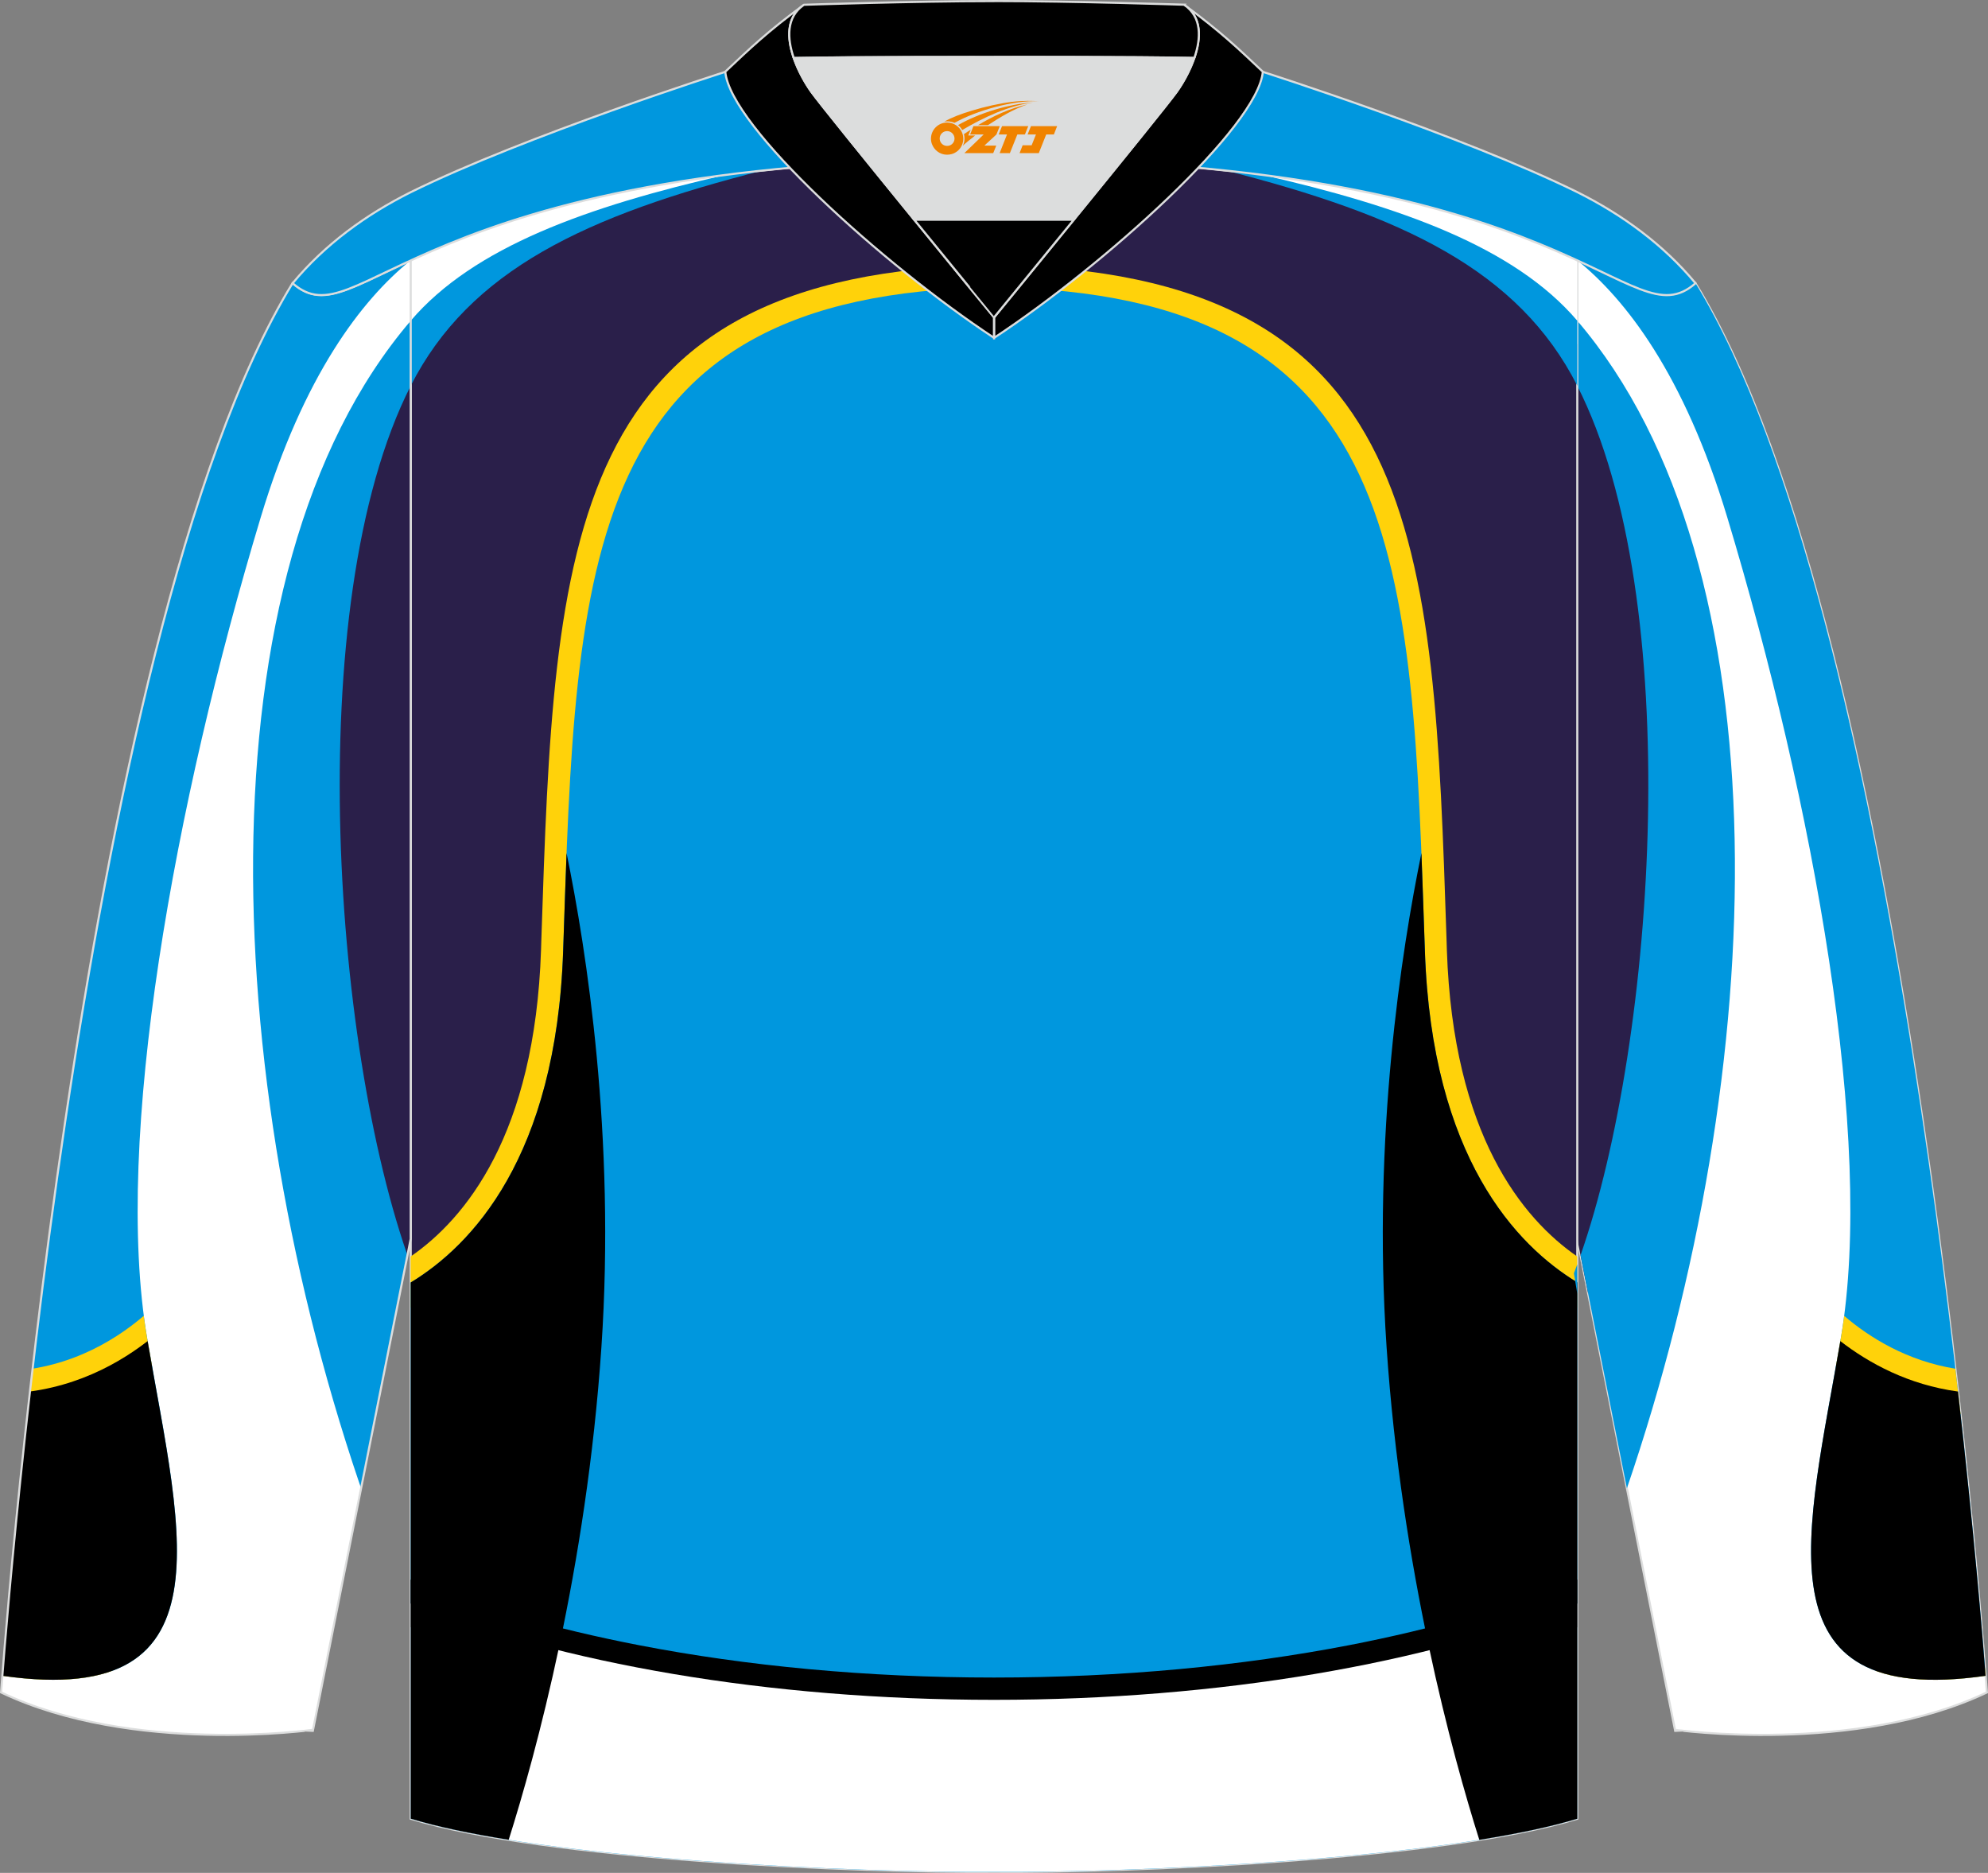 <?xml version="1.0" encoding="utf-8"?>
<!-- Generator: Adobe Illustrator 24.0.1, SVG Export Plug-In . SVG Version: 6.00 Build 0)  -->
<svg xmlns="http://www.w3.org/2000/svg" xmlns:xlink="http://www.w3.org/1999/xlink" version="1.1" id="图层_1" x="0px" y="0px" width="378.18px" height="356.23px" viewBox="0 0 378.18 356.23" enable-background="new 0 0 378.18 356.23" xml:space="preserve">
<rect x="0" y="0" width="378.18" height="356.23" fill="#808080" stroke="none"/>
<g>
	
		<path fill-rule="evenodd" clip-rule="evenodd" fill="#FFFFFF" stroke="#DCDDDD" stroke-width="0.4" stroke-miterlimit="22.926" d="   M377.97,321.9c0,0-14.06-200.43-55.45-268.05l-0.03,0.02h-0.01c-5.46,4.75-10.24,1.25-22.43-4.37v186.14l18.58,93.37   C318.63,329.01,352.89,333.84,377.97,321.9z"/>
	<g>
		<path fill-rule="evenodd" clip-rule="evenodd" fill="#0097DE" d="M300.05,49.51c9.09,7.34,20.29,21.53,28.54,48.92    c16.4,54.42,28.03,118.31,21.61,156c-6.22,36.56-16.49,70.62,27.53,64.3c-1.99-25.71-16.88-202.25-55.21-264.89l-0.03,0.02h-0.01    c-5.46,4.75-10.24,1.25-22.43-4.37L300.05,49.51L300.05,49.51z"/>
		<g>
			<path fill-rule="evenodd" clip-rule="evenodd" fill="#FFD20A" d="M349.28,259.71c5.97,4.26,13.89,8.16,23.68,9.27     c-0.31-2.81-0.64-5.7-0.99-8.65c-9.19-1.49-16.28-5.89-21.15-10.05c-0.18,1.42-0.39,2.81-0.62,4.16     C349.9,256.2,349.59,257.96,349.28,259.71L349.28,259.71z M377.73,318.74l-0.12-1.51l-20.91,0.53     C361.7,319.61,368.53,320.06,377.73,318.74z"/>
			<path fill-rule="evenodd" clip-rule="evenodd" d="M350.09,255.08c5.45,4.21,12.95,8.31,22.38,9.59     c3.01,26.43,4.68,46.6,5.25,54.07C333.97,325.02,343.86,291.39,350.09,255.08z"/>
		</g>
		<path fill-rule="evenodd" clip-rule="evenodd" fill="#2A1F4A" d="M304.4,74.3c0,0-1.76-3.75-4.35-6.78v168.13l2.06,10.37    c2.65-3.93,5.9-9.82,9.64-18.62C322.62,201.82,327.41,111.37,304.4,74.3z"/>
		<path fill-rule="evenodd" clip-rule="evenodd" fill="#0097DE" d="M300.05,61.01c39.86,46.63,36.81,142.04,9.44,222.06l-8.82-44.32    c14.42-41.34,19.99-124.84-0.62-165.36V61.01z"/>
	</g>
	
		<path fill-rule="evenodd" clip-rule="evenodd" fill="#2A1F4A" stroke="#DCDDDD" stroke-width="0.4" stroke-miterlimit="22.926" d="   M78.13,49.5v296.42c25.5,7.76,84.99,10.3,110.96,10.1c25.97,0.2,85.46-2.34,110.96-10.1V49.5c-16.55-7.62-46.77-19.15-110.96-19.32   C124.89,30.35,94.68,41.88,78.13,49.5L78.13,49.5L78.13,49.5z"/>
	<g>
		<path fill-rule="evenodd" clip-rule="evenodd" fill="#FFD20A" d="M78.13,238.98c10.34-7.14,23.63-23.12,24.79-58.28l0.07-2.22    c2.48-75.24,4.19-126.9,86.04-128.05h0.1c81.86,1.15,83.56,52.82,86.04,128.05l0.07,2.22c1.17,35.16,14.45,51.14,24.79,58.28v9.77    c-12.58-6.8-31.77-24.26-33.22-67.79l-0.07-2.22c-2.32-70.45-3.92-118.83-77.67-119.89c-73.74,1.06-75.34,49.44-77.67,119.89    l-0.07,2.22c-1.44,43.53-20.63,60.99-33.22,67.79v-9.77H78.13z"/>
		<path fill-rule="evenodd" clip-rule="evenodd" fill="#0097DE" d="M78.13,243.93c11.53-7,27.7-23.78,29-63.09    c2.45-74.05,3.34-125.09,81.96-126.19c78.61,1.11,79.5,52.14,81.96,126.19c1.3,39.31,17.47,56.09,29,63.09v102    c-25.5,7.76-84.99,10.3-110.96,10.1c-25.97,0.2-85.46-2.34-110.96-10.1V243.93z"/>
		<path fill-rule="evenodd" clip-rule="evenodd" d="M78.13,300.44c12.48,5.1,27.18,9.34,43.49,12.49    c20.38,3.94,43.26,6.14,67.47,6.14s47.09-2.21,67.47-6.14c16.31-3.15,31.01-7.4,43.49-12.49v9.06    c-12.3,4.76-26.43,8.73-41.91,11.72c-20.94,4.04-44.36,6.31-69.06,6.31c-24.69,0-48.11-2.27-69.05-6.31    c-15.48-2.99-29.61-6.96-41.91-11.72v-9.06H78.13z"/>
		<path fill-rule="evenodd" clip-rule="evenodd" fill="#FFFFFF" d="M78.13,304.98c28.53,11.33,67.71,18.33,110.96,18.33    s82.43-7,110.96-18.33v40.94c-25.5,7.76-84.99,10.3-110.96,10.1c-25.97,0.2-85.46-2.34-110.96-10.1V304.98z"/>
		<path fill-rule="evenodd" clip-rule="evenodd" d="M107.78,162.27c3.77,18.34,9.34,53.84,6.63,93.92    c-2.87,42.4-12.54,77.61-17.64,93.74c-7.2-1.15-13.59-2.48-18.64-4.02V243.93c11.53-7,27.7-23.78,29-63.09    C107.34,174.47,107.55,168.28,107.78,162.27z"/>
		<path fill-rule="evenodd" clip-rule="evenodd" d="M270.4,162.27c-3.77,18.34-9.34,53.84-6.63,93.93    c2.87,42.4,12.54,77.61,17.64,93.74c7.2-1.15,13.59-2.48,18.65-4.02v-102c-11.53-7-27.7-23.78-29-63.09    C270.83,174.47,270.64,168.28,270.4,162.27z"/>
		<path fill-rule="evenodd" clip-rule="evenodd" fill="#FFFFFF" d="M78.13,65.52c5.41-7.4,20.73-21.88,61.6-32.5    c-31.81,3.93-50.04,11.16-61.6,16.48l0,0V65.52z"/>
		<path fill-rule="evenodd" clip-rule="evenodd" fill="#0097DE" d="M138.34,33.19c-26.66,6.09-48.22,13.79-60.21,27.82v12.37    c11.18-21.99,33.27-32.4,67.13-40.99C142.89,32.63,140.58,32.9,138.34,33.19z"/>
		<path fill-rule="evenodd" clip-rule="evenodd" fill="#FFFFFF" d="M300.05,65.52c-5.41-7.4-20.73-21.88-61.59-32.5    c31.81,3.93,50.04,11.16,61.59,16.48V65.52z"/>
		<path fill-rule="evenodd" clip-rule="evenodd" fill="#0097DE" d="M239.85,33.19c26.66,6.09,48.22,13.79,60.2,27.81v12.36    c-11.18-21.99-33.27-32.39-67.13-40.99C235.3,32.63,237.61,32.9,239.85,33.19L239.85,33.19z M300.05,246.09l-0.64-3.91    c0.21-0.56,0.43-1.13,0.64-1.7V246.09z"/>
	</g>
	<path fill-rule="evenodd" clip-rule="evenodd" fill="#FFFFFF" d="M0.21,321.9c0,0,14.06-200.43,55.45-268.05l0.03,0.02h0.01   c5.46,4.75,10.24,1.25,22.43-4.37v186.14l-18.58,93.37C59.55,329.01,25.29,333.84,0.21,321.9z"/>
	<g>
		<g>
			<defs>
				<path id="SVGID_1_" d="M0.21,321.9c0,0,14.06-200.43,55.45-268.05l0.03,0.02h0.01c5.46,4.75,10.24,1.25,22.43-4.37v186.14      l-18.58,93.37C59.55,329.01,25.29,333.84,0.21,321.9z"/>
			</defs>
			<clipPath id="SVGID_2_">
				<use xlink:href="#SVGID_1_" overflow="visible"/>
			</clipPath>
			<g clip-path="url(#SVGID_2_)">
				<path fill-rule="evenodd" clip-rule="evenodd" fill="#0097DE" d="M88.74,24.93l5.28,16.75c0,0-28.03,2.33-44.43,56.75      s-28.03,118.31-21.61,156c6.42,37.7,17.14,72.74-31.8,63.59c0,0,5.99-193.44,37.31-246.5C64.8,18.48,88.74,24.93,88.74,24.93z"/>
				<g>
					<path fill-rule="evenodd" clip-rule="evenodd" fill="#FFD20A" d="M28.9,259.71c-7.24,5.17-17.35,9.8-30.18,9.57l-0.36,4.8       c0.26-4.21,0.55-8.63,0.87-13.23c12.64,0.11,22.08-5.42,28.12-10.58c0.18,1.42,0.39,2.81,0.62,4.16       C28.27,256.2,28.58,257.96,28.9,259.71L28.9,259.71z M-3.8,317.11l25.27,0.64c-5.73,2.14-13.89,2.41-25.3,0.28L-3.8,317.11z"/>
					<path fill-rule="evenodd" clip-rule="evenodd" d="M28.08,255.08c-6.7,5.18-16.47,10.17-29.14,9.99       c-2.09,31.06-2.77,52.96-2.77,52.96C44.84,327.12,34.51,292.53,28.08,255.08z"/>
				</g>
				<path fill-rule="evenodd" clip-rule="evenodd" fill="#2A1F4A" d="M73.77,74.3c0,0,4.79-10.23,10.23-10.55v190.17      c0,0-6.71-0.96-17.58-26.53S50.76,111.37,73.77,74.3z"/>
				<path fill-rule="evenodd" clip-rule="evenodd" fill="#0097DE" d="M166.44,27.48c-39.38,7.38-72.34,14.84-88.31,33.53      c-40.97,47.93-36.61,147.4-7.1,228.71l7.74-47.53c-15.34-39.97-21.83-127.13-0.64-168.81C91.49,47.09,120.43,37.35,166.44,27.48      z"/>
			</g>
		</g>
	</g>
	<path fill="none" stroke="#DCDDDD" stroke-width="0.4" stroke-miterlimit="22.926" d="M0.21,321.9c0,0,14.06-200.43,55.45-268.05   l0.03,0.02h0.01c5.46,4.75,10.24,1.25,22.43-4.37v186.14l-18.58,93.37C59.55,329.01,25.29,333.84,0.21,321.9z"/>
	
		<path fill-rule="evenodd" clip-rule="evenodd" fill="#0097DE" stroke="#DCDDDD" stroke-width="0.4" stroke-miterlimit="22.926" d="   M189.92,19.97h-0.65h-0.35h-0.65l-0.68-0.01l0,0l-0.7-0.02l-0.72-0.02l-0.74-0.03l-0.76-0.04l-0.78-0.04l0,0l-0.8-0.05l0,0   l-0.81-0.05l0,0l-0.83-0.06l-0.85-0.06l-0.86-0.07l0,0l-0.87-0.07l-0.89-0.08l-0.9-0.08l0,0l-0.91-0.09l-0.92-0.09l-0.93-0.1   l-0.93-0.1l-0.94-0.1l-0.95-0.11l-0.95-0.11l-0.96-0.11l0,0l-0.96-0.11l-0.96-0.12l0,0l-0.96-0.12l0,0L165.75,18l0,0l-0.96-0.12   l0,0l-0.96-0.12l0,0l-0.96-0.13l-0.96-0.13l0,0l-0.95-0.13l-0.95-0.13l0,0l-0.94-0.13l-0.94-0.13l0,0l-0.93-0.13l0,0l-0.92-0.13   l-0.91-0.13l0,0l-0.9-0.13l-0.89-0.13l0,0l-0.88-0.13l-0.86-0.13l-0.85-0.13l-0.84-0.13l-0.82-0.13l-0.8-0.13l0,0l-0.79-0.13   l-0.77-0.13l-0.75-0.12l-0.73-0.12l-0.71-0.12l-0.68-0.12l-0.66-0.11l0,0l-0.64-0.11l-0.61-0.11l-0.59-0.11l-0.56-0.1l-0.53-0.1   l-0.5-0.09l-0.47-0.09l-0.44-0.09l-0.41-0.08l-0.38-0.08l-0.35-0.07c0,0-38.03,12.13-59.82,22.88   c-8.53,4.27-16.34,9.94-22.47,17.32c12.9,11.29,21.79-23.36,133.44-23.66c111.64,0.3,120.54,34.95,133.43,23.66   c-6.13-7.38-13.94-13.05-22.47-17.32c-21.79-10.75-59.82-22.88-59.82-22.88l-0.35,0.07l-0.38,0.08l-0.41,0.08l-0.44,0.09   l-0.47,0.09l-0.5,0.09l-0.53,0.1l-0.56,0.1l-0.59,0.11l-0.61,0.11l-0.64,0.11l0,0l-0.66,0.11l-0.68,0.12l-0.71,0.12l-0.73,0.12   l-0.75,0.12l-0.77,0.13l-0.78,0.13l0,0l-0.8,0.13l-0.82,0.13l-0.84,0.13l-0.85,0.13l-0.86,0.13l-0.88,0.13l0,0l-0.89,0.13   l-0.9,0.13l0,0l-0.91,0.13l-0.92,0.13l0,0l-0.93,0.13l0,0l-0.94,0.13l-0.94,0.13l0,0l-0.95,0.13l-0.95,0.13l0,0l-0.96,0.13   l-0.96,0.13l0,0l-0.96,0.12l0,0l-1,0.12l0,0l-0.96,0.12l0,0l-0.96,0.12l0,0l-0.96,0.12l-0.96,0.11l0,0l-0.96,0.11l-0.95,0.11   l-0.95,0.11l-0.94,0.1l-0.93,0.1l-0.93,0.1l-0.92,0.09l-0.91,0.09l0,0l-0.9,0.08l-0.89,0.08l-0.87,0.07l0,0l-0.86,0.07l-0.85,0.06   l-0.83,0.06l0,0l-0.81,0.05l0,0l-0.8,0.05l0,0l-0.78,0.04l-0.76,0.04l-0.74,0.03l-0.72,0.02l-0.7,0.02l0,0L189.92,19.97z"/>
	<path fill-rule="evenodd" clip-rule="evenodd" stroke="#DCDDDD" stroke-width="0.4" stroke-miterlimit="22.926" d="M225.26,0.91   c6.96,5.09,10.4,8.42,14.97,12.73c-0.91,10.42-30.04,36.72-51.11,50.61v-3.89c0,0,32.02-39.09,34.73-42.89   C226.56,13.67,231,4.81,225.26,0.91z"/>
	<path fill-rule="evenodd" clip-rule="evenodd" stroke="#DCDDDD" stroke-width="0.4" stroke-miterlimit="22.926" d="M152.94,0.91   c-6.96,5.09-10.4,8.42-14.97,12.73c0.91,10.42,30.04,36.72,51.11,50.61v-3.89c0,0-32.02-39.09-34.73-42.89   C151.64,13.67,147.2,4.81,152.94,0.91z"/>
	<path fill-rule="evenodd" clip-rule="evenodd" stroke="#DCDDDD" stroke-width="0.4" stroke-miterlimit="22.926" d="M152.94,0.91   c0,0,20.53-0.69,36-0.7V0.2c15.47,0,36.23,0.7,36.33,0.7l-0.01,0.01c3.42,2.32,3.23,6.39,1.94,10.11   c-11.89-0.24-34.91-0.19-37.93-0.19v0.01c0,0-25.53-0.07-38.27,0.19C149.72,7.31,149.52,3.23,152.94,0.91z"/>
	
		<path fill-rule="evenodd" clip-rule="evenodd" fill="#DCDDDD" stroke="#DCDDDD" stroke-width="0.4" stroke-miterlimit="22.926" d="   M151,11.04c12.74-0.25,38.27-0.19,38.27-0.19v-0.01c3.02-0.01,26.01-0.05,37.91,0.19c-0.88,2.53-2.26,4.91-3.36,6.44   c-1.42,1.99-10.87,13.65-19.56,24.31h-30.35l0,0c-8.69-10.66-18.14-22.32-19.56-24.31C153.26,15.94,151.88,13.57,151,11.04z"/>
	<path fill-rule="evenodd" clip-rule="evenodd" stroke="#DCDDDD" stroke-width="0.4" stroke-miterlimit="22.926" d="M173.92,41.79   h30.35c-7.9,9.7-15.17,18.58-15.17,18.58S181.82,51.49,173.92,41.79z"/>
	
</g>
<g id="图层_x0020_1">
	<path fill="#F08300" d="M177.28,27.39c0.416,1.136,1.472,1.984,2.752,2.032c0.144,0,0.304,0,0.448-0.016h0.016   c0.016,0,0.064,0,0.128-0.016c0.032,0,0.048-0.016,0.08-0.016c0.064-0.016,0.144-0.032,0.224-0.048c0.016,0,0.016,0,0.032,0   c0.192-0.048,0.4-0.112,0.576-0.208c0.192-0.096,0.4-0.224,0.608-0.384c0.672-0.56,1.104-1.408,1.104-2.352   c0-0.224-0.032-0.448-0.08-0.672l0,0C183.12,25.51,183.07,25.34,182.99,25.16C182.52,24.07,181.44,23.31,180.17,23.31C178.48,23.31,177.1,24.68,177.1,26.38C177.1,26.73,177.16,27.07,177.28,27.39L177.28,27.39L177.28,27.39z M181.58,26.41L181.58,26.41C181.55,27.19,180.89,27.79,180.11,27.75C179.32,27.72,178.73,27.07,178.76,26.28c0.032-0.784,0.688-1.376,1.472-1.344   C181,24.97,181.61,25.64,181.58,26.41L181.58,26.41z"/>
	<polygon fill="#F08300" points="195.61,23.99 ,194.97,25.58 ,193.53,25.58 ,192.11,29.13 ,190.16,29.13 ,191.56,25.58 ,189.98,25.58    ,190.62,23.99"/>
	<path fill="#F08300" d="M197.58,19.26c-1.008-0.096-3.024-0.144-5.056,0.112c-2.416,0.304-5.152,0.912-7.616,1.664   C182.86,21.64,180.99,22.36,179.64,23.13C179.84,23.1,180.03,23.08,180.22,23.08c0.48,0,0.944,0.112,1.36,0.288   C185.68,21.05,192.88,19,197.58,19.26L197.58,19.26L197.58,19.26z"/>
	<path fill="#F08300" d="M183.05,24.73c4-2.368,8.88-4.672,13.488-5.248c-4.608,0.288-10.224,2-14.288,4.304   C182.57,24.04,182.84,24.36,183.05,24.73C183.05,24.73,183.05,24.73,183.05,24.73z"/>
	<polygon fill="#F08300" points="201.1,23.99 ,200.48,25.58 ,199.02,25.58 ,197.61,29.13 ,197.15,29.13 ,195.64,29.13 ,193.95,29.13    ,194.54,27.63 ,196.25,27.63 ,197.07,25.58 ,195.48,25.58 ,196.12,23.99"/>
	<polygon fill="#F08300" points="190.19,23.99 ,189.55,25.58 ,187.26,27.69 ,189.52,27.69 ,188.94,29.13 ,183.45,29.13 ,187.12,25.58    ,184.54,25.58 ,185.18,23.99"/>
	<path fill="#F08300" d="M195.47,19.85c-3.376,0.752-6.464,2.192-9.424,3.952h1.888C190.36,22.23,192.7,20.8,195.47,19.85z    M184.67,24.67C184.04,25.05,183.98,25.1,183.37,25.51c0.064,0.256,0.112,0.544,0.112,0.816c0,0.496-0.112,0.976-0.32,1.392   c0.176-0.16,0.32-0.304,0.432-0.4c0.272-0.24,0.768-0.64,1.6-1.296l0.32-0.256H184.19l0,0L184.67,24.67L184.67,24.67L184.67,24.67z"/>
</g>
</svg>